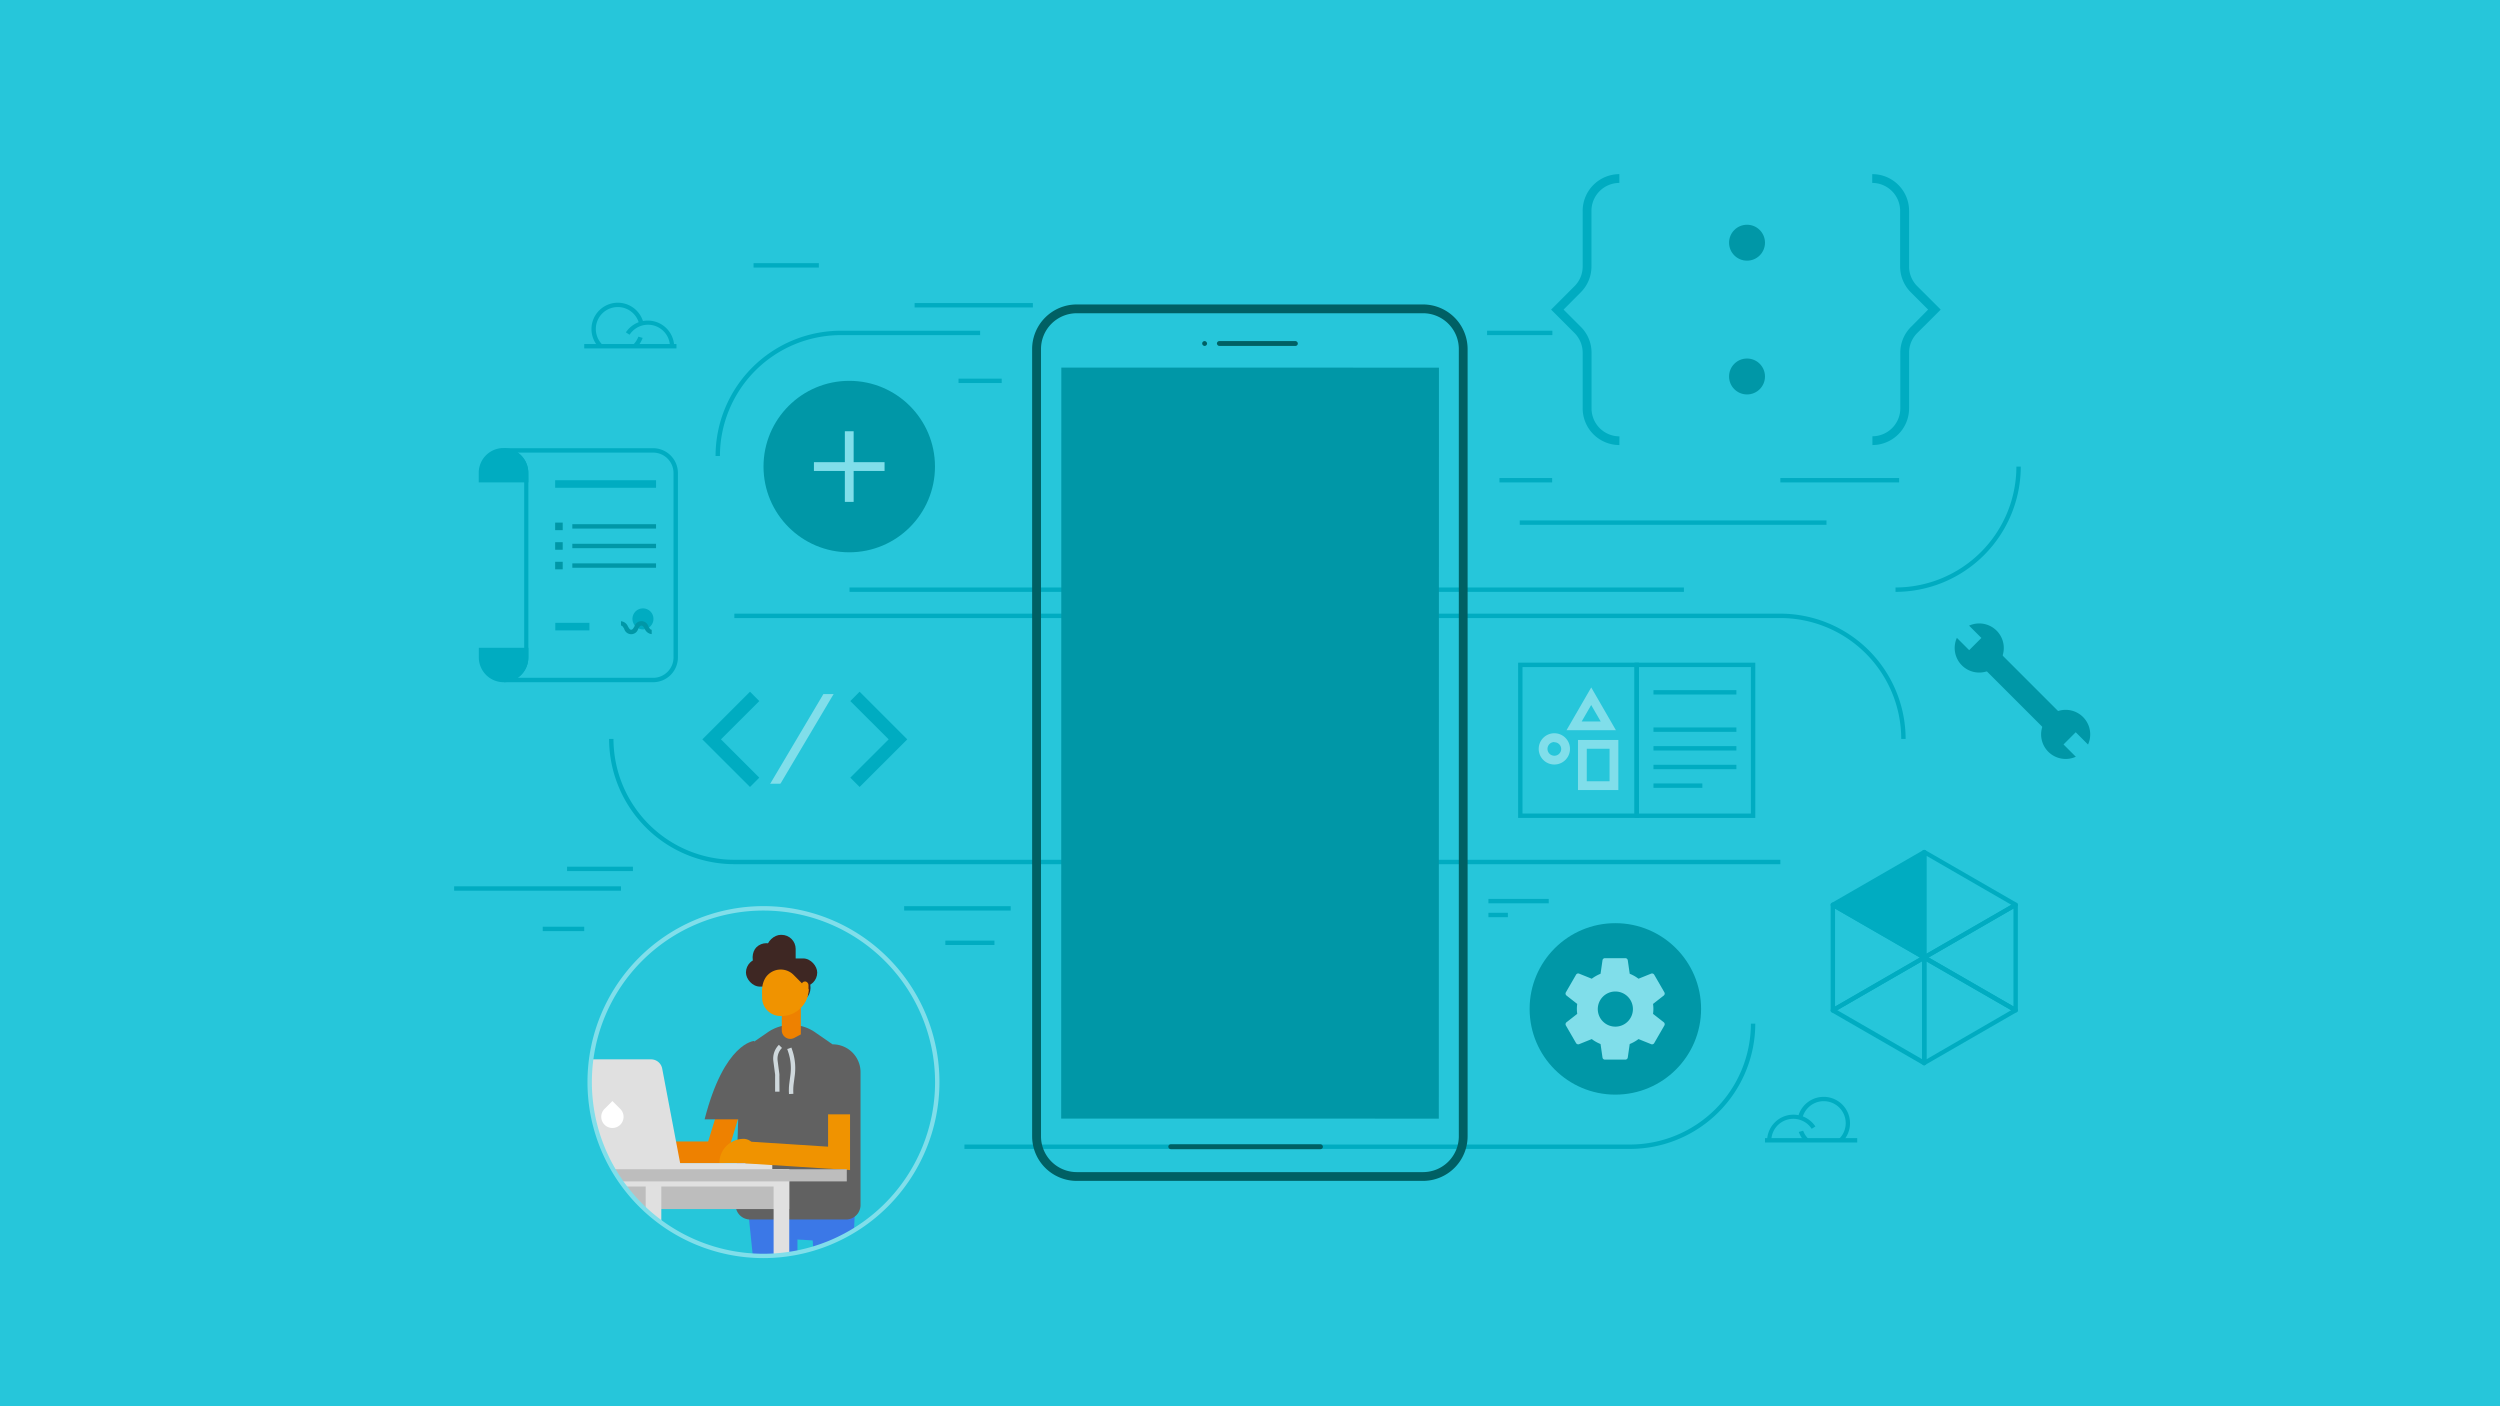 <svg id="Layer_1" data-name="Layer 1" xmlns="http://www.w3.org/2000/svg" xmlns:xlink="http://www.w3.org/1999/xlink" viewBox="0 0 569.21 320.17"><defs><style>.cls-1{fill:none;}.cls-2{fill:#e0e0e0;}.cls-3{fill:#26c6da;}.cls-4{fill:#00acc1;}.cls-5{fill:#0097a7;}.cls-6{fill:#80deea;}.cls-7{fill:#006064;}.cls-8{clip-path:url(#clip-path);}.cls-9{fill:#3e2723;}.cls-10{fill:#ee8100;}.cls-11{fill:#3b78e7;}.cls-12{fill:#616161;}.cls-13{fill:#f09300;}.cls-14{fill:#fff;}.cls-15{fill:#bdbdbd;}.cls-16{fill:#cfd8dc;}</style><clipPath id="clip-path"><circle class="cls-1" cx="173.83" cy="246.39" r="39.57"/></clipPath></defs><title>ztp_editable_master</title><rect class="cls-2" width="569.21" height="320.17"/><rect class="cls-3" width="569.21" height="320.17"/><path class="cls-4" d="M405.36,196.76H167.2a28.56,28.56,0,0,1-28.52-28.52h1a27.55,27.55,0,0,0,27.52,27.52H405.36Z"/><path class="cls-4" d="M433.88,168.24h-1a27.55,27.55,0,0,0-27.52-27.52H167.2v-1H405.36A28.56,28.56,0,0,1,433.88,168.24Z"/><path class="cls-4" d="M163.92,103.83h-1A28.56,28.56,0,0,1,191.45,75.3h31.71v1H191.45A27.55,27.55,0,0,0,163.92,103.83Z"/><path class="cls-4" d="M371.13,261.59H219.59v-1H371.13a27.55,27.55,0,0,0,27.52-27.52h1A28.56,28.56,0,0,1,371.13,261.59Z"/><rect class="cls-4" x="193.42" y="133.76" width="189.98" height="1"/><path class="cls-4" d="M431.58,134.76v-1a27.55,27.55,0,0,0,27.52-27.52h1A28.56,28.56,0,0,1,431.58,134.76Z"/><path class="cls-4" d="M417.31,230.54a.5.5,0,0,1-.5-.5V206a.5.5,0,0,1,.75-.43l20.81,12a.5.5,0,0,1,0,.87l-20.81,12A.5.5,0,0,1,417.31,230.54Zm.5-23.67v22.3L437.12,218Z"/><path class="cls-4" d="M438.12,242.56a.5.5,0,0,1-.25-.07l-20.81-12a.5.5,0,0,1,0-.87l20.81-12a.5.5,0,0,1,.75.43v24a.5.5,0,0,1-.5.5ZM418.31,230l19.31,11.15v-22.3Z"/><polygon class="cls-4" points="438.12 193.99 417.31 206.01 438.12 218.02 438.12 193.99"/><path class="cls-4" d="M438.12,218.52a.5.5,0,0,1-.25-.07l-20.81-12a.5.5,0,0,1,0-.87l20.81-12a.5.5,0,0,1,.75.43v24a.5.5,0,0,1-.5.5ZM418.31,206l19.31,11.15v-22.3Z"/><path class="cls-4" d="M458.93,230.54a.5.5,0,0,1-.25-.07l-20.81-12a.5.5,0,0,1,0-.87l20.81-12a.5.5,0,0,1,.75.43v24a.5.5,0,0,1-.5.5ZM439.12,218l19.31,11.15v-22.3Z"/><path class="cls-4" d="M438.12,242.56a.5.5,0,0,1-.5-.5V218a.5.5,0,0,1,.75-.43l20.81,12a.5.5,0,0,1,0,.87l-20.81,12A.5.5,0,0,1,438.12,242.56Zm.5-23.67v22.3L457.93,230Z"/><path class="cls-4" d="M438.12,218.52a.5.5,0,0,1-.5-.5V194a.5.5,0,0,1,.75-.43l20.81,12a.5.5,0,0,1,0,.87l-20.81,12A.5.5,0,0,1,438.12,218.52Zm.5-23.67v22.3L457.93,206Z"/><path class="cls-4" d="M419.45,260l-.71-.71a5,5,0,1,0-7,0L411,260a6,6,0,1,1,8.44,0Z"/><path class="cls-3" d="M402.84,259.63A5.47,5.47,0,0,1,413,256.75"/><path class="cls-4" d="M403.34,259.63h-1a6,6,0,0,1,11-3.15l-.85.53a5,5,0,0,0-9.19,2.62Z"/><rect class="cls-4" x="401.86" y="259.13" width="21" height="1"/><path class="cls-4" d="M144.87,79.19l-.71-.71a5,5,0,1,0-7,0l-.71.71a6,6,0,1,1,8.44,0Z"/><path class="cls-3" d="M153,78.83a5.47,5.47,0,0,0-10.12-2.88"/><path class="cls-4" d="M153.54,78.83h-1a5,5,0,0,0-9.19-2.62l-.85-.53a6,6,0,0,1,11,3.15Z"/><rect class="cls-4" x="133.02" y="78.33" width="21" height="1"/><circle class="cls-5" cx="193.36" cy="106.23" r="19.52"/><rect class="cls-6" x="192.36" y="98.19" width="2" height="16.08"/><rect class="cls-6" x="185.32" y="105.23" width="16.08" height="2"/><circle class="cls-5" cx="367.79" cy="229.71" r="19.52"/><path class="cls-6" d="M376.37,230.84a8,8,0,0,0,0-2.26l2.44-1.91a.58.58,0,0,0,.14-.74l-2.31-4a.58.58,0,0,0-.7-.25l-2.88,1.16a8.44,8.44,0,0,0-2-1.13l-.44-3.06a.56.56,0,0,0-.57-.49h-4.62a.56.56,0,0,0-.57.49l-.44,3.06a8.88,8.88,0,0,0-2,1.13l-2.88-1.16a.56.56,0,0,0-.7.25l-2.31,4a.57.57,0,0,0,.14.74l2.44,1.91a8,8,0,0,0,0,2.26l-2.44,1.91a.58.58,0,0,0-.14.74l2.31,4a.58.58,0,0,0,.7.25l2.88-1.16a8.44,8.44,0,0,0,2,1.13l.44,3.06a.56.56,0,0,0,.57.49h4.62a.56.56,0,0,0,.57-.49l.44-3.06a8.88,8.88,0,0,0,2-1.13l2.88,1.16a.56.56,0,0,0,.7-.25l2.31-4a.58.58,0,0,0-.14-.74Zm-8.58,2.91a4,4,0,1,1,4-4A4,4,0,0,1,367.79,233.75Z"/><path class="cls-7" d="M324,71.32a8.15,8.15,0,0,1,8.15,8.15V258.72a8.15,8.15,0,0,1-8.15,8.15H245.17a8.15,8.15,0,0,1-8.15-8.15V79.47a8.15,8.15,0,0,1,8.15-8.15H324m0-2H245.17A10.16,10.16,0,0,0,235,79.47V258.72a10.16,10.16,0,0,0,10.15,10.15H324a10.16,10.16,0,0,0,10.15-10.15V79.47A10.16,10.16,0,0,0,324,69.32Z"/><rect class="cls-7" x="266" y="260.53" width="35.21" height="1.12" rx="0.56" ry="0.56"/><rect class="cls-7" x="277.07" y="77.65" width="18.43" height="1.12" rx="0.56" ry="0.56"/><rect class="cls-7" x="273.71" y="77.65" width="1.12" height="1.12" rx="0.56" ry="0.56"/><rect class="cls-5" x="241.61" y="83.72" width="85.98" height="170.99" transform="translate(569.19 338.46) rotate(-179.99)"/><polygon class="cls-4" points="170.76 179.18 159.91 168.34 170.76 157.49 172.88 159.62 164.15 168.34 172.88 177.06 170.76 179.18"/><polygon class="cls-4" points="195.72 179.18 193.6 177.06 202.33 168.34 193.6 159.62 195.72 157.49 206.57 168.34 195.72 179.18"/><rect class="cls-6" x="169.78" y="167.93" width="26.74" height="2" transform="matrix(0.51, -0.86, 0.86, 0.51, -55.89, 239.23)"/><rect class="cls-3" x="184.26" y="155.15" width="8.72" height="2.88"/><rect class="cls-3" x="172.22" y="178.44" width="8.72" height="2.88"/><path class="cls-4" d="M368.7,101.33A8.36,8.36,0,0,1,360.35,93V80.31a6.39,6.39,0,0,0-1.86-4.49l-5.33-5.33,5.33-5.33a6.31,6.31,0,0,0,1.86-4.49V48a8.36,8.36,0,0,1,8.35-8.35v2A6.36,6.36,0,0,0,362.35,48V60.67a8.3,8.3,0,0,1-2.45,5.9L356,70.49l3.92,3.92a8.29,8.29,0,0,1,2.45,5.9V93a6.36,6.36,0,0,0,6.35,6.35Z"/><path class="cls-4" d="M426.32,101.33v-2A6.36,6.36,0,0,0,432.67,93V80.31a8.29,8.29,0,0,1,2.45-5.9L439,70.49l-3.92-3.92a8.3,8.3,0,0,1-2.45-5.9V48a6.36,6.36,0,0,0-6.35-6.35v-2A8.36,8.36,0,0,1,434.67,48V60.67a6.31,6.31,0,0,0,1.86,4.49l5.33,5.33-5.33,5.33a6.31,6.31,0,0,0-1.86,4.49V93A8.36,8.36,0,0,1,426.32,101.33Z"/><circle class="cls-5" cx="397.77" cy="55.26" r="4.09"/><circle class="cls-5" cx="397.77" cy="85.72" r="4.09"/><path class="cls-4" d="M373.15,186.23h-27.5V150.88h27.5Zm-26.5-1h25.5V151.88h-25.5Z"/><path class="cls-4" d="M399.65,186.23h-27.5V150.88h27.5Zm-26.5-1h25.5V151.88h-25.5Z"/><rect class="cls-4" x="376.47" y="157.13" width="18.88" height="1"/><rect class="cls-4" x="376.47" y="165.63" width="18.88" height="1"/><rect class="cls-4" x="376.47" y="169.88" width="18.88" height="1"/><rect class="cls-4" x="376.47" y="174.13" width="18.88" height="1"/><rect class="cls-4" x="376.47" y="178.38" width="11.13" height="1"/><path class="cls-6" d="M368.47,179.88h-9.19v-11.4h9.19Zm-7.19-2h5.19v-7.4h-5.19Z"/><path class="cls-6" d="M353.9,174.07a3.56,3.56,0,1,1,3.56-3.56A3.56,3.56,0,0,1,353.9,174.07Zm0-5.12a1.56,1.56,0,1,0,1.56,1.56A1.56,1.56,0,0,0,353.9,169Z"/><path class="cls-6" d="M367.92,166.26H356.67l5.63-9.74Zm-7.79-2h4.32l-2.16-3.74Z"/><rect class="cls-5" x="457.28" y="143.29" width="5.08" height="26.85" transform="translate(895.78 -57.61) rotate(135)"/><path class="cls-5" d="M472.63,172.3l-2.8-2.8,2.78-2.78,2.8,2.8a5.59,5.59,0,1,0-2.78,2.78Z"/><path class="cls-5" d="M445.55,145.23l2.8,2.8,2.78-2.78-2.8-2.8a5.59,5.59,0,1,1-2.78,2.78Z"/><path class="cls-4" d="M148.71,155.33h-34v-1a4.65,4.65,0,0,0,4.64-4.64v-42a4.65,4.65,0,0,0-4.64-4.64v-1h34a5.65,5.65,0,0,1,5.64,5.64v42A5.65,5.65,0,0,1,148.71,155.33Zm-30.84-1h30.84a4.65,4.65,0,0,0,4.64-4.64v-42a4.65,4.65,0,0,0-4.64-4.64H117.86a5.64,5.64,0,0,1,2.44,4.64v42A5.64,5.64,0,0,1,117.86,154.33Z"/><path class="cls-4" d="M109.52,148v1.69a5.14,5.14,0,1,0,10.28,0V148H109.52Z"/><path class="cls-4" d="M114.66,155.33a5.65,5.65,0,0,1-5.64-5.64V147.5H120.3v2.19A5.65,5.65,0,0,1,114.66,155.33ZM110,148.5v1.19a4.64,4.64,0,1,0,9.28,0V148.5Z"/><path class="cls-4" d="M114.66,102.51a5.14,5.14,0,0,0-5.14,5.14v1.69H119.8v-1.69A5.14,5.14,0,0,0,114.66,102.51Z"/><path class="cls-4" d="M120.3,109.84H109v-2.19a5.64,5.64,0,0,1,11.28,0Zm-10.28-1h9.28v-1.19a4.64,4.64,0,0,0-9.28,0Z"/><rect class="cls-4" x="126.4" y="109.34" width="22.97" height="1.72"/><rect class="cls-5" x="126.4" y="118.99" width="1.72" height="1.72"/><rect class="cls-5" x="130.31" y="119.35" width="19.06" height="1"/><rect class="cls-5" x="126.4" y="123.45" width="1.72" height="1.72"/><rect class="cls-5" x="130.31" y="123.81" width="19.06" height="1"/><rect class="cls-5" x="126.4" y="127.91" width="1.72" height="1.72"/><rect class="cls-5" x="130.31" y="128.27" width="19.06" height="1"/><rect class="cls-4" x="126.43" y="141.81" width="7.77" height="1.72"/><circle class="cls-4" cx="146.39" cy="140.91" r="2.4"/><path class="cls-5" d="M148.38,144.38a1.93,1.93,0,0,1-1.59-1.21c-.3-.5-.46-.73-.74-.73s-.43.22-.74.73a1.65,1.65,0,0,1-3.19,0c-.3-.5-.46-.73-.73-.73v-1a1.93,1.93,0,0,1,1.59,1.21c.3.5.46.73.73.73s.43-.22.74-.73a1.65,1.65,0,0,1,3.19,0c.3.5.46.73.74.73Z"/><rect class="cls-4" x="346.02" y="118.49" width="69.84" height="1"/><rect class="cls-4" x="103.4" y="201.8" width="37.99" height="1"/><rect class="cls-4" x="129.11" y="197.33" width="15" height="1"/><rect class="cls-4" x="215.24" y="214.16" width="11.18" height="1"/><rect class="cls-4" x="338.89" y="207.83" width="4.43" height="1"/><rect class="cls-4" x="123.57" y="211" width="9.45" height="1"/><rect class="cls-4" x="218.24" y="86.21" width="9.83" height="1"/><rect class="cls-4" x="205.86" y="206.32" width="24.26" height="1"/><rect class="cls-4" x="208.24" y="69" width="26.93" height="1"/><rect class="cls-4" x="338.89" y="204.67" width="13.73" height="1"/><rect class="cls-4" x="171.57" y="59.92" width="14.87" height="1"/><rect class="cls-4" x="338.58" y="75.3" width="14.87" height="1"/><rect class="cls-4" x="405.36" y="108.84" width="27.04" height="1"/><rect class="cls-4" x="341.4" y="108.84" width="12" height="1"/><g class="cls-8"><rect class="cls-9" x="169.84" y="218.22" width="16.23" height="6.42" rx="3.21" ry="3.21"/><rect class="cls-9" x="169.84" y="218.22" width="16.23" height="6.42" rx="3.21" ry="3.21" transform="translate(208.69 -60.98) rotate(45)"/><rect class="cls-9" x="169.51" y="217.89" width="16.7" height="6.61" rx="3.21" ry="3.21" transform="translate(399.05 43.34) rotate(90)"/><polygon class="cls-10" points="164.94 264.89 141.93 264.89 141.93 259.89 161.24 259.89 164.11 250.53 168.89 251.99 164.94 264.89"/><polygon class="cls-11" points="194.3 313 186.93 313 184.78 278.29 194.3 278.29 194.3 313"/><polygon class="cls-11" points="181.57 313 174.2 313 170.3 275.28 181.57 276.83 181.57 313"/><polygon class="cls-11" points="169.93 274.08 194.73 274.08 194.3 283 172.26 281.65 169.93 274.08"/><path class="cls-12" d="M189.55,237.78l-4-2.77a9.46,9.46,0,0,0-10.71,0l-4.7,3.23a3.87,3.87,0,0,0-1.65,2.69l-1,33.34a3.3,3.3,0,0,0,3.29,3.39h21.85a3.3,3.3,0,0,0,3.3-3.3V244.11A6.33,6.33,0,0,0,189.55,237.78Z"/><path class="cls-10" d="M180.81,236.33l1.53-.81v-8.88H178v8A1.94,1.94,0,0,0,180.81,236.33Z"/><path class="cls-2" d="M126.73,241.2h21.5a2.58,2.58,0,0,1,2.54,2.1l4.57,24.06H128.58l-4.39-23.1A2.58,2.58,0,0,1,126.73,241.2Z"/><rect class="cls-2" x="134.84" y="264.81" width="41" height="2.55" transform="translate(310.68 532.18) rotate(-180)"/><path class="cls-13" d="M174.35,222.53a5.28,5.28,0,1,0,9.73,2.85L180.72,222A4.14,4.14,0,0,0,174.35,222.53Z"/><rect class="cls-13" x="182.5" y="223.46" width="1.58" height="2.58" rx="0.79" ry="0.79"/><polygon class="cls-13" points="193.54 266.41 169.71 264.88 170.03 259.89 188.54 261.08 188.54 253.72 193.54 253.72 193.54 266.41"/><path class="cls-13" d="M169.29,259.3h0a2.63,2.63,0,0,1,2.63,2.63v2.87a0,0,0,0,1,0,0h-8.13a0,0,0,0,1,0,0v0A5.5,5.5,0,0,1,169.29,259.3Z"/><path class="cls-12" d="M160.43,254.85h8.81L171.75,237S164.93,237.29,160.43,254.85Z"/><path class="cls-13" d="M173.52,225.2h10.56a0,0,0,0,1,0,0v0a6.13,6.13,0,0,1-6.13,6.13h-.24a4.19,4.19,0,0,1-4.19-4.19V225.2A0,0,0,0,1,173.52,225.2Z"/><path class="cls-14" d="M136.9,251.74h2.54a2.54,2.54,0,0,1,2.54,2.54v0a2.54,2.54,0,0,1-2.54,2.54h0a2.54,2.54,0,0,1-2.54-2.54v-2.54a0,0,0,0,1,0,0Z" transform="translate(220.64 -24.12) rotate(45)"/><rect class="cls-15" x="111.63" y="266.24" width="68.07" height="9.04" transform="translate(291.33 541.52) rotate(-180)"/><rect class="cls-2" x="176.14" y="266.24" width="3.56" height="35.54" transform="translate(355.84 568.01) rotate(-180)"/><rect class="cls-2" x="147" y="266.24" width="3.56" height="35.54" transform="translate(297.57 568.01) rotate(-180)"/><rect class="cls-2" x="129.74" y="266.24" width="48.58" height="3.93" transform="translate(308.06 536.4) rotate(-180)"/><rect class="cls-15" x="133.3" y="266.24" width="59.49" height="2.75" transform="translate(326.1 535.22) rotate(-180)"/><path class="cls-16" d="M177.48,248.56h-1V245.1a3.56,3.56,0,0,0,0-.44l-.4-3.07a4.45,4.45,0,0,1,1.26-3.7l.71.71a3.44,3.44,0,0,0-1,2.87l.4,3.07a4.5,4.5,0,0,1,0,.57Z"/><path class="cls-16" d="M179.64,249.1a12.74,12.74,0,0,1,.08-2.49l.25-1.89a11.77,11.77,0,0,0-.52-5.25l-.21-.63.95-.32.21.63a12.78,12.78,0,0,1,.56,5.7l-.25,1.89a11.66,11.66,0,0,0-.07,2.3Z"/></g><path class="cls-6" d="M173.83,286.45a40.07,40.07,0,1,1,40.07-40.07A40.11,40.11,0,0,1,173.83,286.45Zm0-79.13a39.07,39.07,0,1,0,39.07,39.07A39.11,39.11,0,0,0,173.83,207.32Z"/></svg>